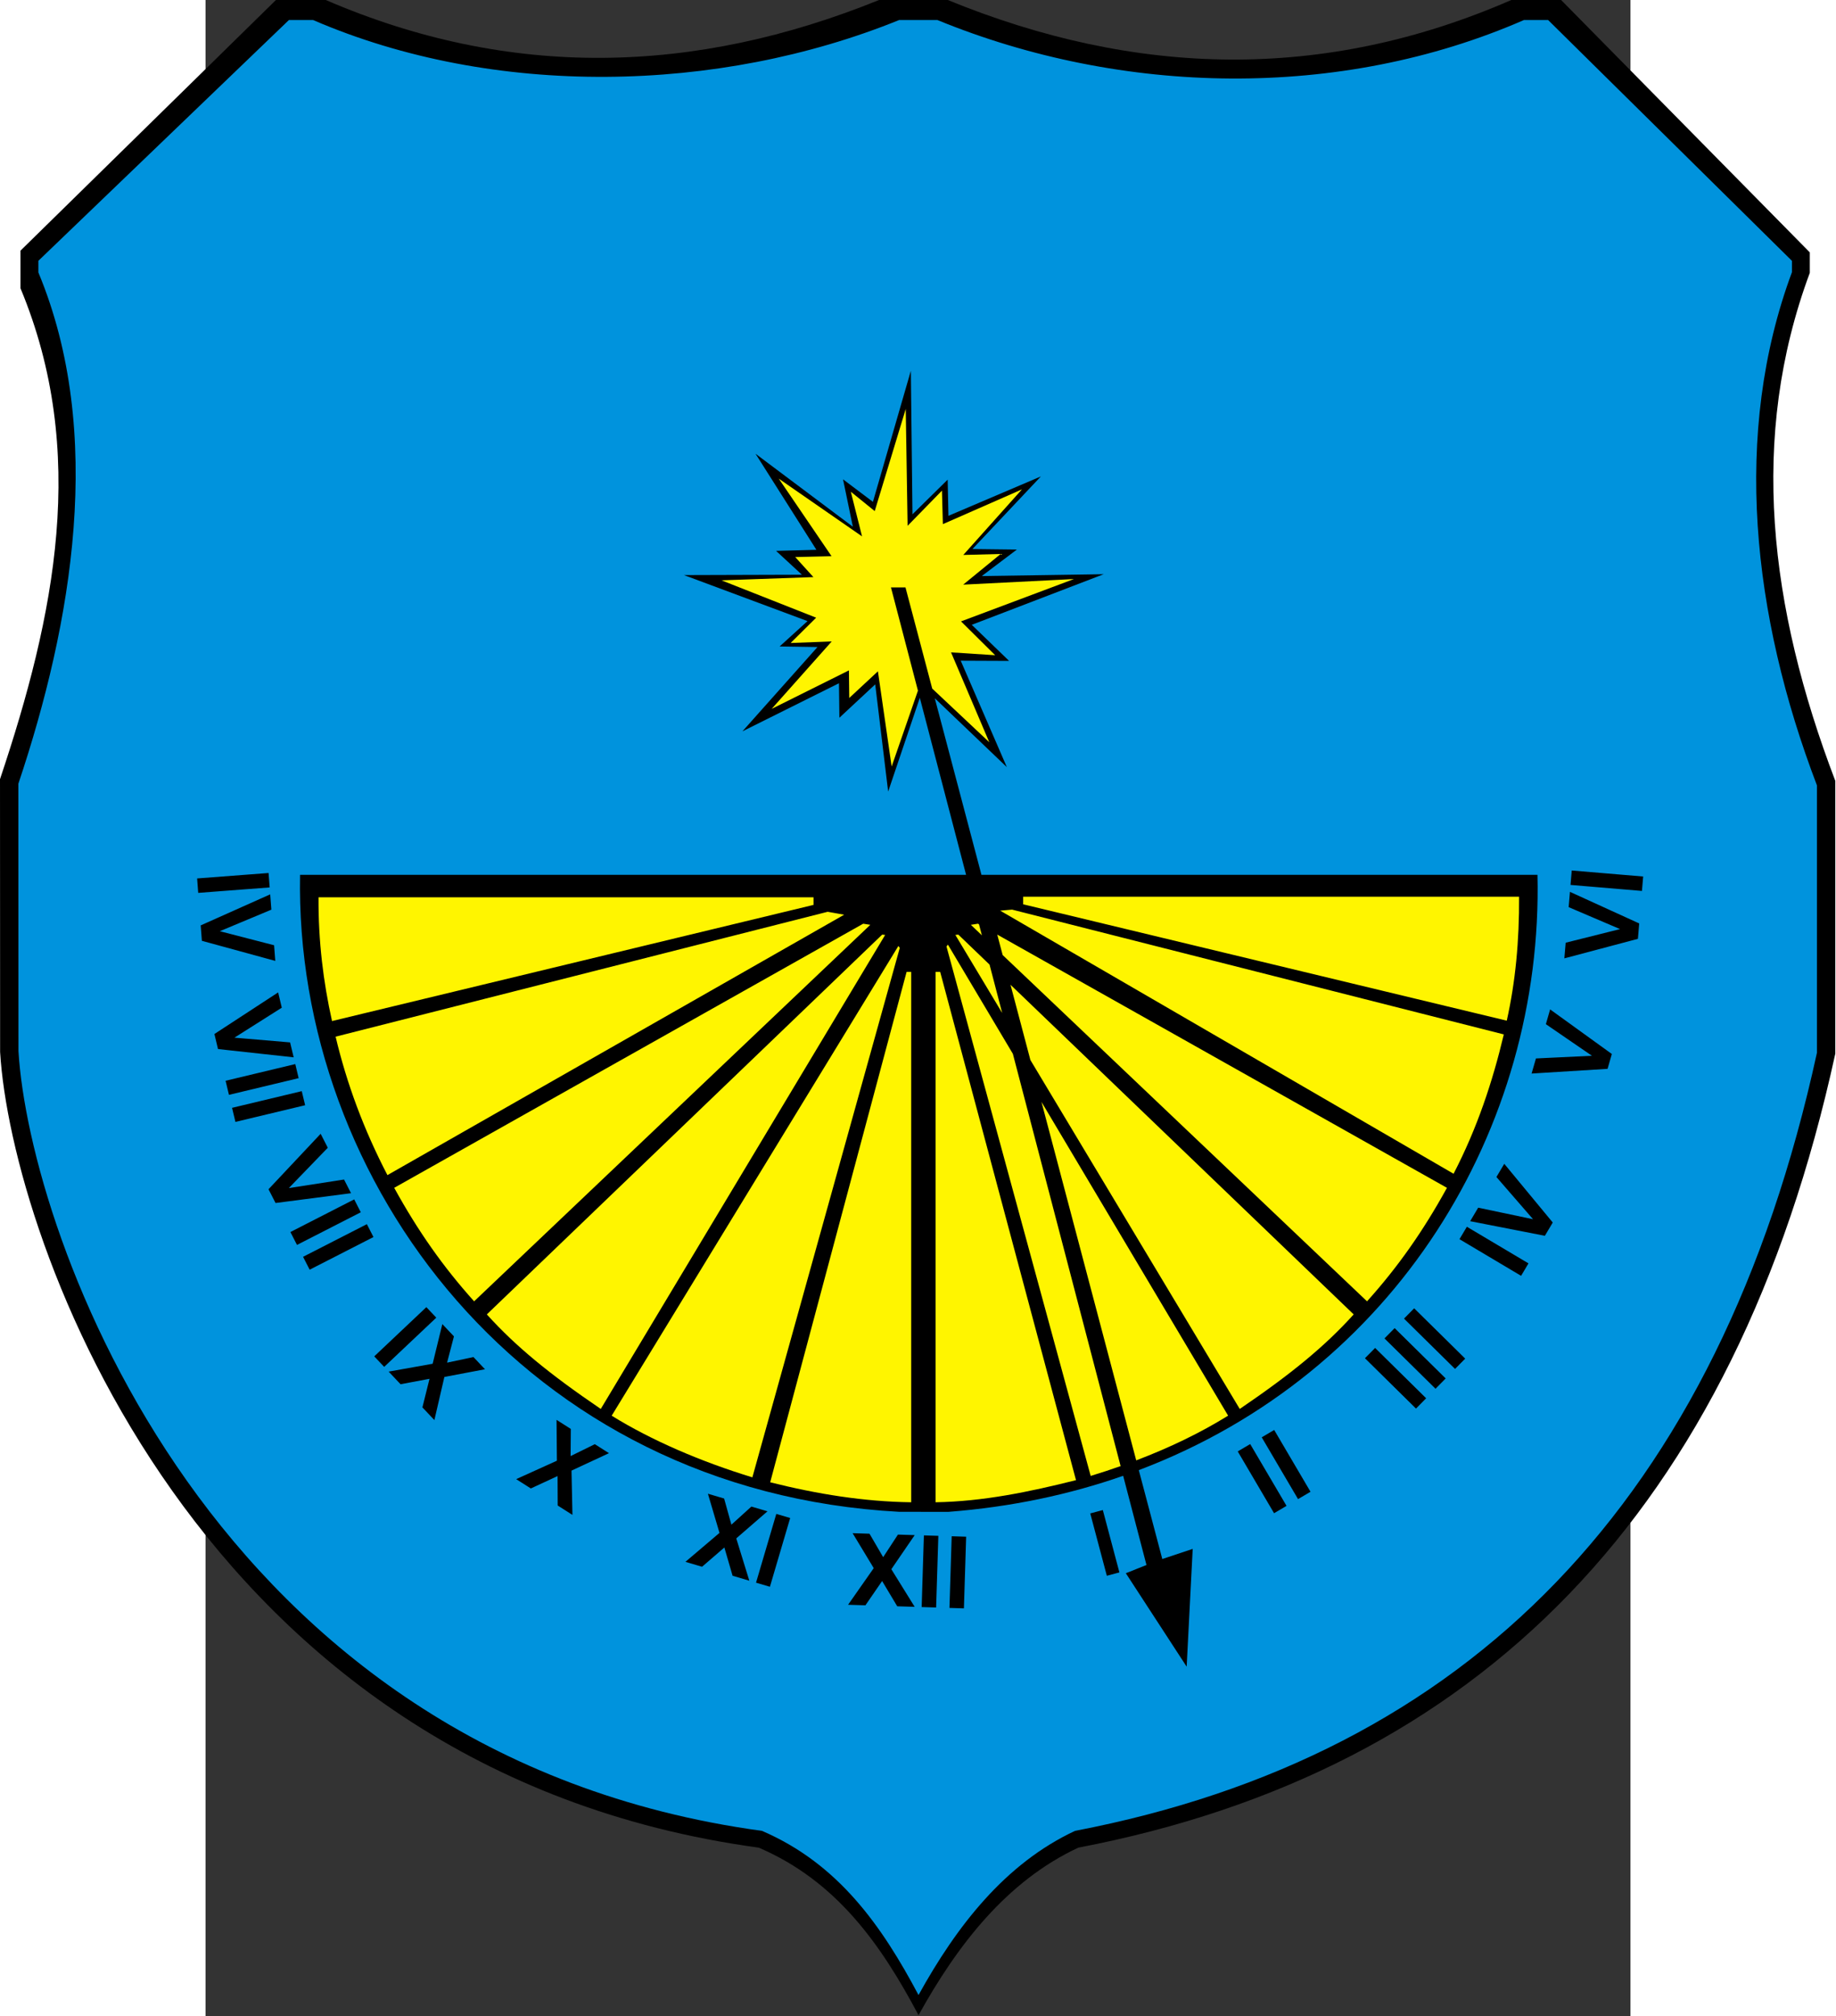 <?xml version="1.0" encoding="UTF-8" standalone="no"?>
<!-- Creator: CorelDRAW -->
<svg
   xmlns:dc="http://purl.org/dc/elements/1.1/"
   xmlns:cc="http://web.resource.org/cc/"
   xmlns:rdf="http://www.w3.org/1999/02/22-rdf-syntax-ns#"
   xmlns:svg="http://www.w3.org/2000/svg"
   xmlns="http://www.w3.org/2000/svg"
   xmlns:sodipodi="http://sodipodi.sourceforge.net/DTD/sodipodi-0.dtd"
   xmlns:inkscape="http://www.inkscape.org/namespaces/inkscape"
   xml:space="preserve"
   width="744"
   height="816.638"
   style="shape-rendering:geometricPrecision; text-rendering:geometricPrecision; image-rendering:optimizeQuality; fill-rule:evenodd; clip-rule:evenodd"
   viewBox="0 0 210 297"
   id="svg2"
   sodipodi:version="0.32"
   inkscape:version="0.45.1"
   sodipodi:docname="POL gmina Pątnów COA.svg"
   inkscape:output_extension="org.inkscape.output.svg.inkscape"
   sodipodi:docbase="C:\Users\Mistrz\Desktop"
   version="1.0"><rect x="0" y="0" width="210" height="297" fill="#333333" stroke="none"/><sodipodi:namedview
   inkscape:window-height="480"
   inkscape:window-width="640"
   inkscape:pageshadow="2"
   inkscape:pageopacity="0.0"
   guidetolerance="10.0"
   gridtolerance="10.0"
   objecttolerance="10.0"
   borderopacity="1.0"
   bordercolor="#666666"
   pagecolor="#ffffff"
   id="base" />
 <defs
   id="defs4">
  <style
   type="text/css"
   id="style6">
   
    .fil1 {fill:#0093DD}
    .fil2 {fill:#FFF500}
    .fil0 {fill:black}
   
  </style>
 </defs>
 <g
   id="Warstwa_x0020_1"
   transform="matrix(1.288,0,0,1.288,-30.291,-42.84)">
  <g
   id="_69943512">
   <path
   id="_112862104"
   class="fil0"
   d="M 105.101,263.751 C 100.841,255.736 95.775,248.437 86.825,244.591 C 22.276,235.798 1.285,174.828 0.012,153.583 C 0.008,143.183 0.004,132.782 -0,122.381 C 6.277,103.662 10.135,84.943 2.34,66.223 L 2.34,61.933 L 31.589,33.248 L 37.243,33.248 C 58.368,42.364 79.492,41.812 100.616,33.248 L 108.416,33.248 C 129.93,42.063 151.445,42.632 172.959,33.248 L 178.613,33.248 L 207.082,62.128 L 207.082,64.468 C 200.092,83.269 202.43,102.736 210,122.576 L 210,153.773 C 198.553,206.226 169.143,235.816 123.377,244.591 C 115.215,248.402 109.55,255.705 105.101,263.751 z "
   style="fill:#000000" />
   <path
   id="_112862056"
   class="fil1"
   d="M 105.099,261.446 C 100.924,253.591 95.96,246.439 87.188,242.67 C 23.93,234.052 3.359,174.302 2.112,153.482 C 2.108,143.289 2.104,133.096 2.1,122.904 C 8.251,104.559 12.032,82.772 4.393,64.427 L 4.393,63.087 L 33.057,35.553 L 35.828,35.553 C 56.53,44.487 82.178,43.945 102.879,35.553 L 107.26,35.553 C 128.344,44.192 153.287,44.75 174.37,35.553 L 177.141,35.553 L 205.041,63.097 L 205.041,64.388 C 198.19,82.813 200.481,103.651 207.9,123.095 L 207.9,153.667 C 196.682,205.071 167.86,234.07 123.009,242.669 C 115.01,246.404 109.459,253.561 105.099,261.446 L 105.099,261.446 z "
   style="fill:#0093dd" />
   <path
   id="_113511672"
   class="fil0"
   d="M 34.333,133.318 L 110.541,133.318 L 105.247,113.073 L 101.625,123.799 L 100.144,111.538 L 96.045,115.352 L 95.997,111.407 L 84.95,116.909 L 93.538,107.268 L 89.207,107.2 L 92.398,104.301 L 78.26,99.036 L 91.755,98.995 L 88.8,96.268 L 93.414,96.144 L 86.448,85.157 L 97.585,93.504 L 96.461,88.084 L 99.882,90.662 L 104.221,75.671 L 104.406,92.085 L 108.434,88.121 L 108.523,92.259 L 119.099,87.753 L 111.269,96.056 L 116.353,96.116 L 112.339,99.148 L 126.288,98.936 L 111.191,104.724 L 115.463,108.853 L 109.928,108.829 L 115.205,121.003 L 106.96,113.124 L 112.299,133.318 L 175.921,133.318 C 176.602,162.398 159.63,190.315 130.304,201.41 L 132.993,211.577 L 136.471,210.418 L 135.78,223.888 L 128.82,213.201 L 131.182,212.261 L 128.515,202.059 C 122.357,204.209 115.679,205.631 108.523,206.181 C 106.646,206.179 104.769,206.178 102.893,206.177 C 59.933,203.862 33.684,168.338 34.333,133.318 L 34.333,133.318 z M 78.428,211.899 L 82.326,208.588 L 81,204.109 L 82.855,204.656 L 83.689,207.649 L 85.977,205.577 L 87.818,206.119 L 84.245,209.218 L 85.74,214.056 L 83.825,213.491 L 82.883,210.257 L 80.332,212.461 L 78.428,211.899 L 78.428,211.899 z M 187.875,135.163 L 179.704,134.476 L 179.842,132.826 L 188.014,133.513 L 187.875,135.163 z M 187.414,140.642 L 178.997,142.875 L 179.148,141.085 L 185.37,139.528 L 179.49,137.018 L 179.637,135.267 L 187.562,138.881 L 187.414,140.642 z M 183.94,155.512 L 175.248,156.049 L 175.747,154.323 L 182.154,154.017 L 176.882,150.402 L 177.369,148.714 L 184.431,153.813 L 183.94,155.512 z M 176.767,174.607 L 168.22,172.937 L 169.138,171.392 L 175.415,172.711 L 171.224,167.883 L 172.121,166.374 L 177.67,173.088 L 176.767,174.607 z M 174.046,179.185 L 166.997,174.995 L 167.843,173.572 L 174.892,177.762 L 174.046,179.185 L 174.046,179.185 z M 166.49,189.835 L 160.65,184.079 L 161.812,182.9 L 167.652,188.656 L 166.49,189.835 L 166.49,189.835 z M 164.256,192.102 L 158.416,186.345 L 159.578,185.166 L 165.418,190.923 L 164.256,192.102 L 164.256,192.102 z M 162.021,194.369 L 156.181,188.612 L 157.344,187.433 L 163.183,193.19 L 162.021,194.369 z M 148.525,204.724 L 144.369,197.656 L 145.796,196.817 L 149.952,203.885 L 148.525,204.724 z M 145.782,206.338 L 141.625,199.269 L 143.052,198.43 L 147.209,205.499 L 145.782,206.338 z M 97.039,216.809 L 99.974,212.619 L 97.557,208.621 L 99.49,208.681 L 101.054,211.365 L 102.744,208.782 L 104.662,208.841 L 101.989,212.743 L 104.659,217.045 L 102.663,216.983 L 100.934,214.093 L 99.024,216.87 L 97.039,216.809 L 97.039,216.809 z M 126.646,213.492 L 124.749,206.36 L 126.188,205.977 L 128.085,213.109 L 126.646,213.492 L 126.646,213.492 z M 59.063,202.441 L 63.722,200.332 L 63.681,195.66 L 65.313,196.697 L 65.29,199.803 L 68.061,198.441 L 69.681,199.47 L 65.393,201.465 L 65.499,206.528 L 63.813,205.457 L 63.798,202.089 L 60.739,203.506 L 59.063,202.441 L 59.063,202.441 z M 44.47,190.142 L 49.505,189.243 L 50.613,184.705 L 51.941,186.111 L 51.155,189.116 L 54.176,188.478 L 55.493,189.873 L 50.846,190.752 L 49.703,195.685 L 48.333,194.233 L 49.146,190.965 L 45.833,191.586 L 44.47,190.142 L 44.47,190.142 z M 42.822,188.397 L 48.785,182.768 L 49.921,183.971 L 43.959,189.601 L 42.822,188.397 z M 34.678,177.011 L 41.978,173.277 L 42.732,174.75 L 35.432,178.485 L 34.678,177.011 L 34.678,177.011 z M 33.228,174.178 L 40.528,170.443 L 41.282,171.917 L 33.982,175.652 L 33.228,174.178 z M 30.724,169.283 L 36.689,162.939 L 37.507,164.538 L 33.048,169.149 L 39.367,168.172 L 40.167,169.736 L 31.529,170.857 L 30.724,169.283 L 30.724,169.283 z M 26.553,159.971 L 34.528,158.063 L 34.913,159.673 L 26.938,161.581 L 26.553,159.971 z M 25.812,156.876 L 33.787,154.967 L 34.172,156.577 L 26.198,158.486 L 25.812,156.876 z M 24.533,151.528 L 31.825,146.77 L 32.243,148.517 L 26.823,151.946 L 33.194,152.487 L 33.602,154.195 L 24.944,153.248 L 24.533,151.528 z M 22.68,135.385 L 30.857,134.762 L 30.731,133.111 L 22.555,133.734 L 22.68,135.385 z M 23.099,140.868 L 31.498,143.166 L 31.361,141.375 L 25.151,139.769 L 31.051,137.305 L 30.917,135.554 L 22.964,139.105 L 23.099,140.868 L 23.099,140.868 z M 108.64,217.169 L 108.894,208.973 L 110.549,209.024 L 110.294,217.22 L 108.64,217.169 z M 105.459,217.07 L 105.713,208.874 L 107.368,208.925 L 107.113,217.122 L 105.459,217.07 L 105.459,217.07 z M 86.507,214.282 L 88.826,206.417 L 90.414,206.885 L 88.095,214.75 L 86.507,214.282 z "
   style="fill:#000000" />
   <path
   id="_113311560"
   class="fil2"
   d="M 173.816,135.822 L 117.073,135.822 L 117.073,136.692 L 172.408,150.002 C 173.405,145.553 173.846,140.846 173.816,135.822 z M 116.931,89.237 L 107.886,93.209 L 107.78,89.377 L 103.85,93.402 L 103.637,80.035 L 100.088,91.718 L 97.352,89.502 L 98.637,94.61 L 89.11,88.01 L 95.146,96.877 L 90.992,96.976 L 93.071,99.268 L 82.558,99.638 L 93.386,103.91 L 90.467,106.804 L 95.168,106.626 L 88.298,114.339 L 97.135,109.938 L 97.174,113.093 L 100.453,110.043 L 102.024,120.933 L 105.033,112.256 L 101.945,100.445 L 103.607,100.445 L 106.668,112.021 L 113.197,118.155 L 108.821,107.877 L 113.868,108.203 L 109.964,104.333 L 122.88,99.491 L 110.209,100.131 L 114.502,96.623 L 110.223,96.734 L 116.931,89.237 L 116.931,89.237 z M 166.32,167.511 L 114.446,137.419 L 115.806,137.3 L 172.069,151.574 C 170.79,156.962 169.023,162.304 166.32,167.511 z M 156.419,182.103 L 114.726,142.495 L 114.107,140.155 L 165.564,169.121 C 162.837,174.077 159.943,178.187 156.419,182.103 z M 112.35,140.238 L 111.087,139.039 L 111.899,138.911 L 112.021,138.98 L 112.35,140.238 L 112.35,140.238 z M 141.855,194.412 L 117.9,154.501 L 115.624,145.892 L 154.892,183.599 C 151.57,187.273 147.736,190.413 141.855,194.412 z M 114.673,149.124 L 109.314,140.196 L 109.653,140.16 L 109.933,140.427 L 113.226,143.589 L 114.673,149.124 z M 124.798,202.073 L 108.3,141.519 L 108.462,141.304 L 115.894,153.792 L 128.224,200.948 C 127.104,201.343 125.962,201.718 124.798,202.073 L 124.798,202.073 z M 119.167,159.292 L 140.524,195.178 C 137.369,197.138 133.836,198.839 130.009,200.294 L 119.167,159.292 L 119.167,159.292 z M 123.119,202.556 C 117.751,203.904 112.478,204.995 107.052,205.085 L 107.052,144.417 L 107.576,144.417 L 123.119,202.556 L 123.119,202.556 z M 88.127,202.8 C 93.495,204.148 98.851,205.014 104.26,205.085 L 104.26,144.417 L 103.736,144.417 L 88.127,202.8 L 88.127,202.8 z M 86.088,202.235 L 102.956,141.676 L 102.793,141.461 L 69.99,195.183 C 74.532,198.004 80.23,200.447 86.088,202.235 L 86.088,202.235 z M 68.741,194.412 L 101.281,140.196 L 100.943,140.16 L 100.662,140.427 L 55.704,183.599 C 59.026,187.273 62.86,190.413 68.741,194.412 L 68.741,194.412 z M 54.25,182.103 L 99.582,139.039 L 98.77,138.911 L 45.105,169.121 C 47.832,174.077 50.726,178.187 54.25,182.103 L 54.25,182.103 z M 44.331,167.667 L 96.59,137.883 L 94.703,137.548 L 38.401,151.832 C 39.68,157.22 41.627,162.461 44.331,167.667 z M 36.446,135.891 L 93.084,135.891 L 93.084,136.761 L 37.991,150.046 C 36.995,145.598 36.416,140.915 36.446,135.891 z "
   style="fill:#fff500" />
  </g>
 </g>
</svg>